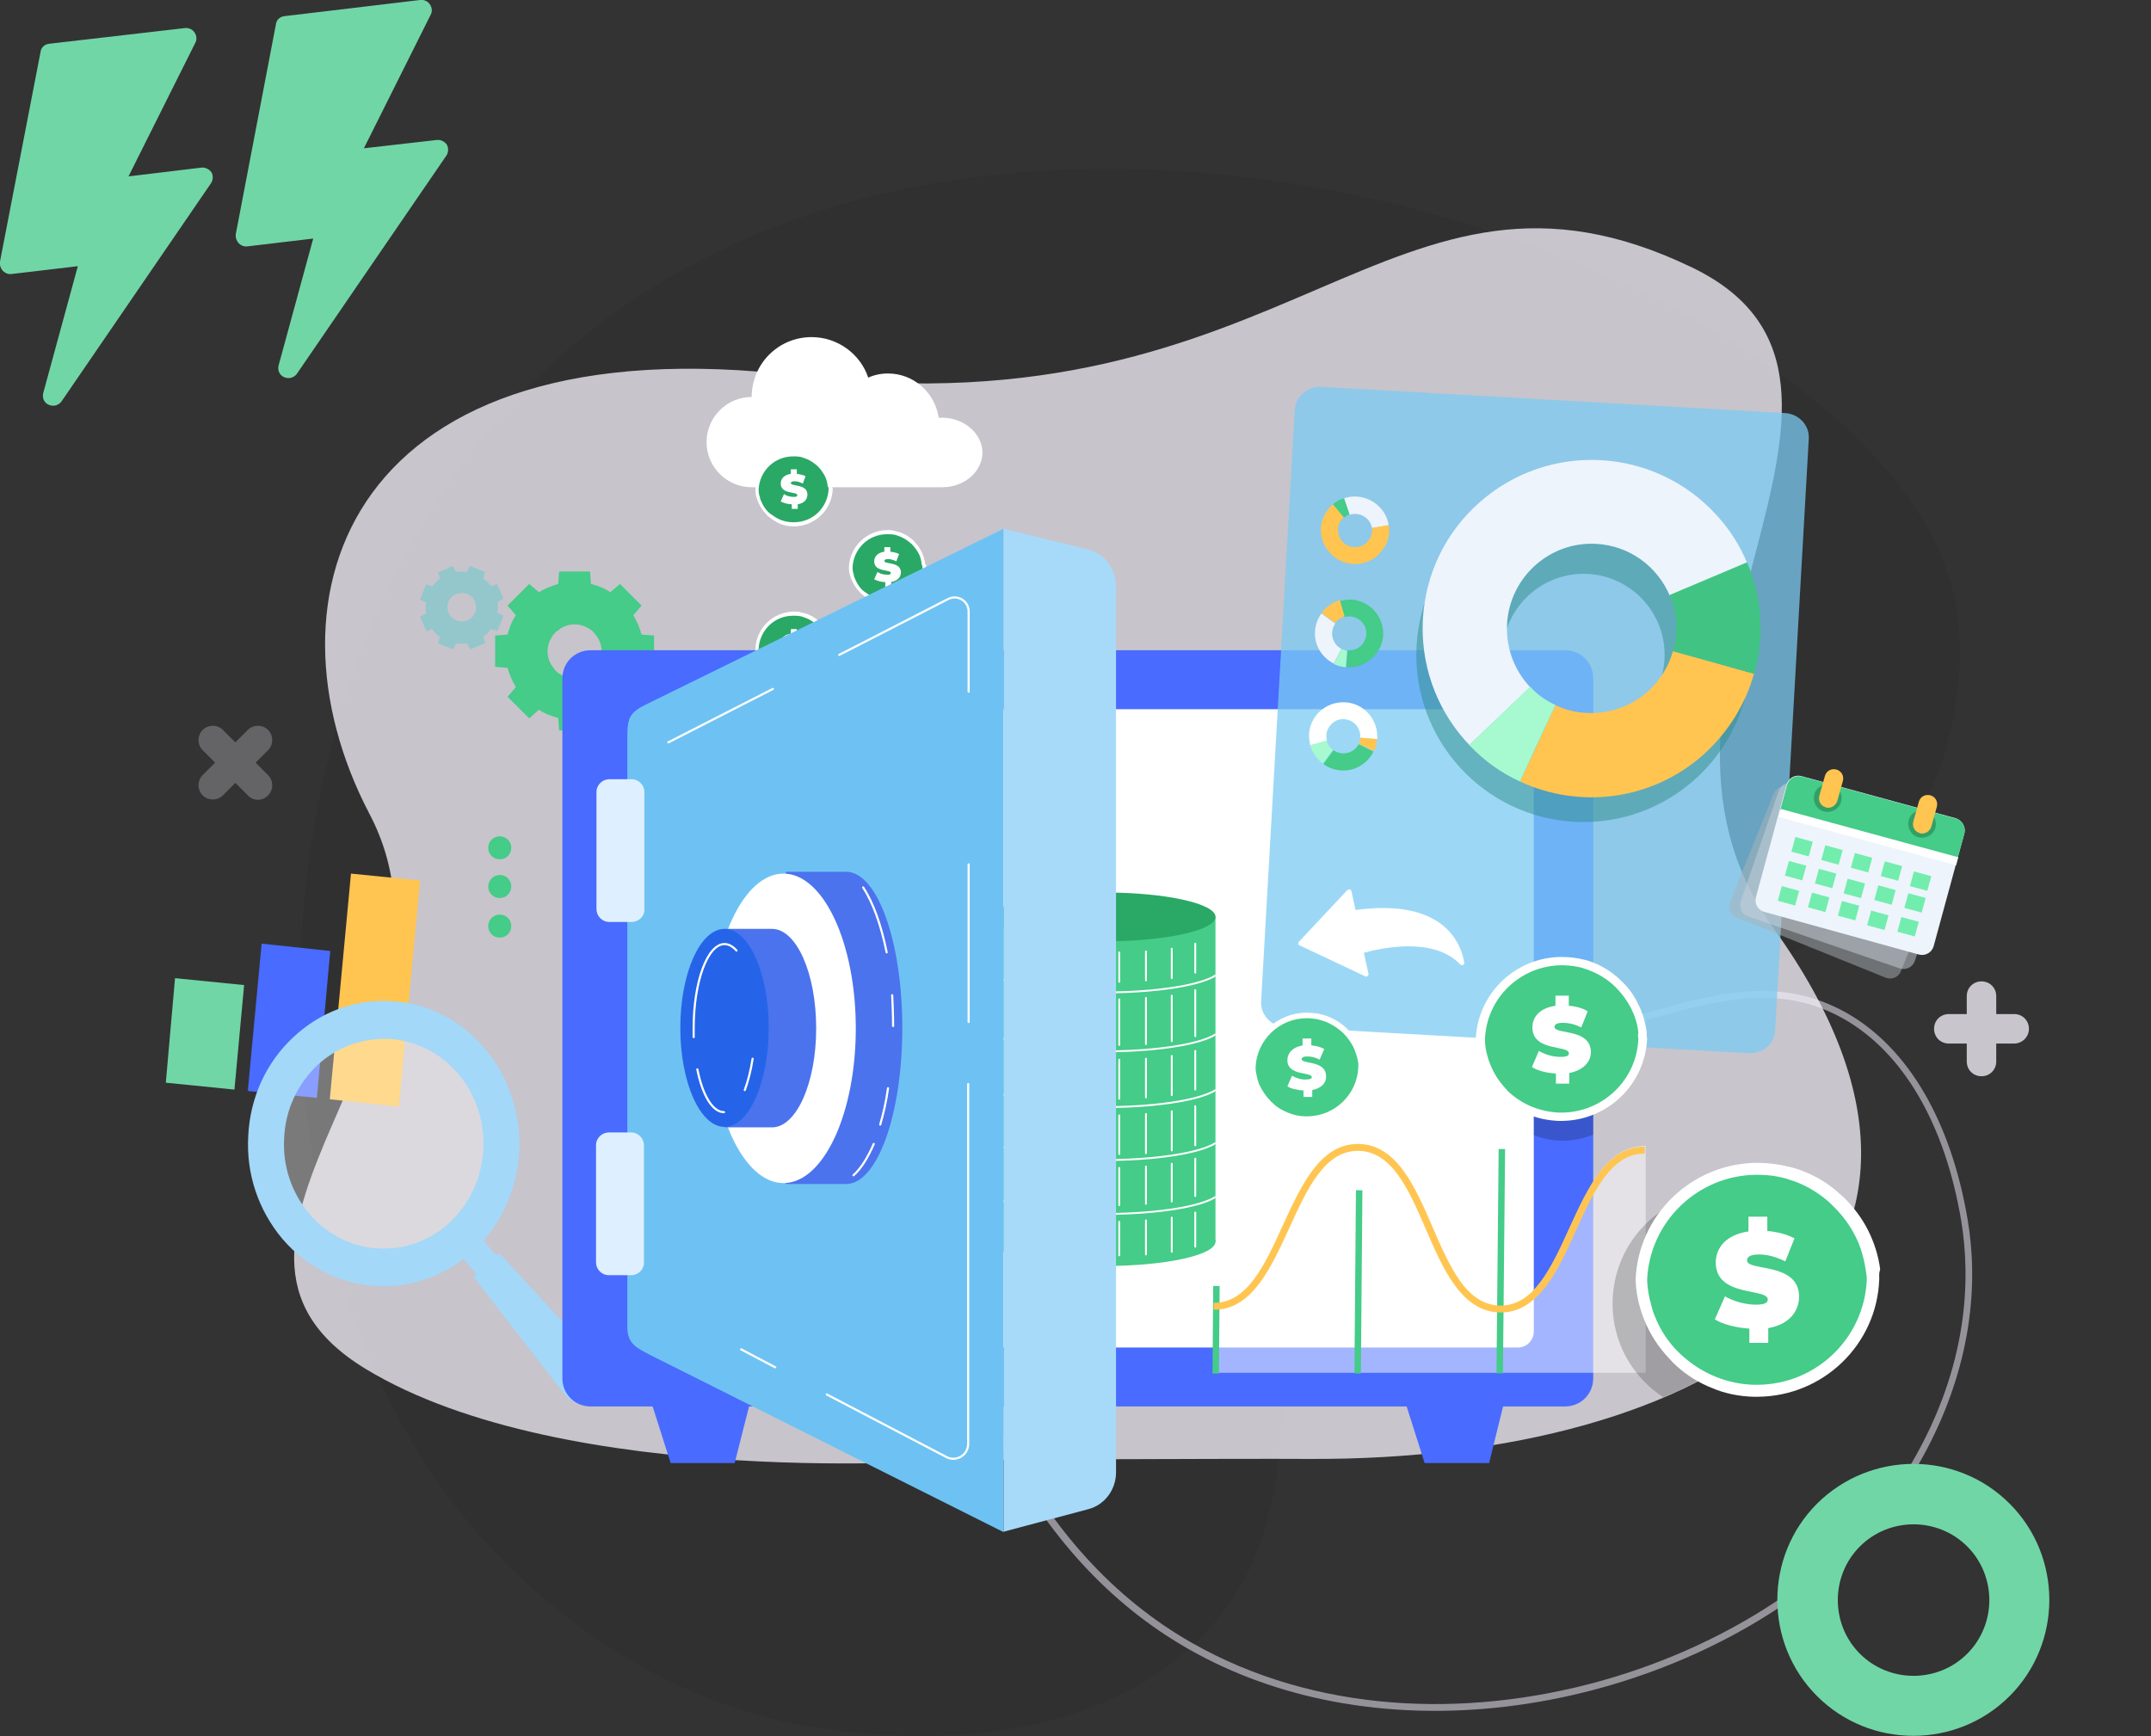 <?xml version="1.0" encoding="utf-8"?>
<!-- Generator: Adobe Illustrator 24.1.2, SVG Export Plug-In . SVG Version: 6.00 Build 0)  -->
<svg version="1.1" id="Layer_1" xmlns="http://www.w3.org/2000/svg" xmlns:xlink="http://www.w3.org/1999/xlink" x="0px" y="0px"
	 width="467px" height="377px" viewBox="0 0 467 377" style="enable-background:new 0 0 467 377;" xml:space="preserve">
<rect x="0" y="0" width="467" height="377" fill="#333333" stroke="none"/>
<style type="text/css">
	.st0{opacity:0;fill:#FFFFFF;}
	.st1{opacity:7.000000e-02;}
	.st2{opacity:0.75;fill:#F9F5FF;}
	.st3{fill:#FFFFFF;}
	.st4{fill:#2AA866;}
	.st5{fill:#71D6A6;}
	.st6{fill:#496BFF;}
	.st7{fill:#FFC550;}
	.st8{opacity:0.25;fill:#F9F5FF;}
	.st9{opacity:0.5;fill:#F9F5FF;}
	.st10{fill:#44CC88;}
	.st11{opacity:0.4;fill:#46CCCC;}
	.st12{fill:#A3D8F9;}
	.st13{opacity:0.35;fill:#FFFFFF;}
	.st14{clip-path:url(#SVGID_2_);fill:none;stroke:#FFFFFF;stroke-width:0.405;stroke-miterlimit:10;}
	.st15{fill:none;stroke:#FFFFFF;stroke-width:0.405;stroke-linecap:round;stroke-miterlimit:10;}
	.st16{opacity:0.75;fill:#7BCAF2;}
	.st17{opacity:0.5;fill:#2E8C8A;}
	.st18{fill:#EDF4FC;}
	.st19{fill:#41C483;}
	.st20{fill:#A7F9D0;}
	.st21{opacity:0.5;fill:#FFFFFF;}
	.st22{fill:#6EC2F3;}
	.st23{fill:#A7DAF9;}
	.st24{fill:#DEF0FF;}
	.st25{fill:#4B73EE;}
	.st26{fill:#2564E8;}
	.st27{fill:none;stroke:#FFFFFF;stroke-width:0.461;stroke-linecap:round;stroke-miterlimit:10;}
	.st28{opacity:0.5;fill:#ABB2B7;}
	.st29{opacity:0.5;fill:#CAD3DB;}
	.st30{fill:#32A066;}
	.st31{fill:#72EDAD;}
	.st32{opacity:0.2;}
</style>
<rect x="0" class="st0" width="467" height="377"/>
<g>
	<path class="st1" d="M105.5,334.9c6.8,7.3,32.9,35.5,75.5,40.8c9.1,1.1,51.7,6.5,78.4-18.8c35.2-33.5,4.8-84.9,34.9-124.8
		c25.9-34.2,75.8-1.4,109.1-35.7c17.4-17.9,26.4-47.7,20.1-69.9C403.7,57.3,213.9-10.4,118,80.7C48.3,147.1,51,276.1,105.5,334.9z"
		/>
	<path class="st2" d="M207.8,317c0,0-84.8,6.8-128.5-19.8c-45.2-27.6,25.7-73.3,0.9-120.5c-24.7-47.2-4.7-107,93.4-95.1
		c107.3,13,127.9-55.3,193.8-23.5c51.7,25-20.4,90.5,17.6,143.4c53.6,74.5-14.1,115.7-100.7,115.3C270.5,316.7,207.8,317,207.8,317z
		"/>
	<g>
		<path id="Cloud" class="st3" d="M204.5,90.7c-0.2,0-0.5,0-0.7,0c-0.8-5.4-5.4-9.6-11-9.6c-1.5,0-3,0.3-4.3,0.9
			c-1.7-5.1-6.6-8.8-12.3-8.8c-7.2,0-13,5.8-13,13c-5.4,0-9.8,4.4-9.8,9.8c0,5.4,4.4,9.8,9.8,9.8l41.4,0c4.8,0,8.7-3.4,8.7-7.6
			C213.2,94.1,209.3,90.7,204.5,90.7z"/>
		<g>
			<path class="st3" d="M180.8,106.2c-0.2,4.5-3.8,8-8.3,8.1c-0.1,0-0.2,0-0.3,0c-1,0-2-0.2-2.9-0.6c-0.9-0.4-1.7-0.9-2.4-1.5
				c-0.2-0.2-0.4-0.3-0.5-0.5c-0.8-0.8-1.4-1.7-1.8-2.7c-0.1-0.2-0.2-0.5-0.3-0.8c-0.2-0.6-0.3-1.2-0.3-1.9c0.2-4.5,3.8-8,8.3-8.1
				c0.6,0,1.1,0,1.7,0.2c0.3,0.1,0.5,0.1,0.8,0.2c1.1,0.3,2.1,0.9,2.9,1.6c0.2,0.2,0.4,0.3,0.5,0.5c0.7,0.7,1.2,1.4,1.6,2.3
				c0.4,0.8,0.7,1.7,0.8,2.7C180.7,105.8,180.8,106,180.8,106.2z"/>
			<path class="st4" d="M179.9,106.2c-0.2,4-3.4,7.2-7.5,7.2c-0.1,0-0.2,0-0.3,0c-0.9,0-1.8-0.2-2.6-0.5c-0.8-0.3-1.5-0.8-2.2-1.3
				c-0.2-0.1-0.3-0.3-0.5-0.4c-0.7-0.7-1.2-1.5-1.6-2.5c-0.1-0.2-0.2-0.4-0.2-0.7c-0.2-0.5-0.3-1.1-0.3-1.7c0.2-4,3.4-7.2,7.5-7.2
				c0.5,0,1,0,1.5,0.1c0.2,0,0.5,0.1,0.7,0.2c1,0.3,1.9,0.8,2.6,1.4c0.2,0.1,0.3,0.3,0.5,0.4c0.6,0.6,1.1,1.3,1.5,2
				c0.4,0.7,0.6,1.5,0.7,2.4C179.9,105.8,179.9,106,179.9,106.2z"/>
			<g>
				<path class="st3" d="M173.2,109.5l0,1l-1.3,0l0-1c-0.9,0-1.8-0.3-2.4-0.6l0.7-1.6c0.6,0.4,1.4,0.6,2.1,0.6
					c0.6,0,0.8-0.1,0.8-0.4c0-0.8-3.6-0.1-3.6-2.5c0-1,0.7-1.9,2.2-2.1l0-1l1.3,0l0,1c0.7,0.1,1.3,0.2,1.9,0.5l-0.6,1.6
					c-0.6-0.3-1.2-0.5-1.8-0.5c-0.6,0-0.8,0.2-0.8,0.4c0,0.8,3.6,0.1,3.6,2.5C175.3,108.4,174.6,109.3,173.2,109.5z"/>
			</g>
		</g>
		<g>
			<path class="st3" d="M180.8,140.8c-0.2,4.5-3.8,8-8.3,8.1c-0.1,0-0.2,0-0.3,0c-1,0-2-0.2-2.9-0.6c-0.9-0.4-1.7-0.9-2.4-1.5
				c-0.2-0.2-0.4-0.3-0.5-0.5c-0.8-0.8-1.4-1.7-1.8-2.7c-0.1-0.2-0.2-0.5-0.3-0.8c-0.2-0.6-0.3-1.2-0.3-1.9c0.2-4.5,3.8-8,8.3-8.1
				c0.6,0,1.1,0,1.7,0.2c0.3,0.1,0.5,0.1,0.8,0.2c1.1,0.3,2.1,0.9,2.9,1.6c0.2,0.2,0.4,0.3,0.5,0.5c0.7,0.7,1.2,1.4,1.6,2.3
				c0.4,0.8,0.7,1.7,0.8,2.7C180.7,140.4,180.8,140.6,180.8,140.8z"/>
			<path class="st4" d="M179.9,140.8c-0.2,4-3.4,7.2-7.5,7.2c-0.1,0-0.2,0-0.3,0c-0.9,0-1.8-0.2-2.6-0.5c-0.8-0.3-1.5-0.8-2.2-1.3
				c-0.2-0.1-0.3-0.3-0.5-0.4c-0.7-0.7-1.2-1.5-1.6-2.5c-0.1-0.2-0.2-0.4-0.2-0.7c-0.2-0.5-0.3-1.1-0.3-1.7c0.2-4,3.4-7.2,7.5-7.2
				c0.5,0,1,0,1.5,0.1c0.2,0,0.5,0.1,0.7,0.2c1,0.3,1.9,0.8,2.6,1.4c0.2,0.1,0.3,0.3,0.5,0.4c0.6,0.6,1.1,1.3,1.5,2
				c0.4,0.7,0.6,1.5,0.7,2.4C179.9,140.4,179.9,140.6,179.9,140.8z"/>
			<g>
				<path class="st3" d="M173.2,144.2l0,1l-1.3,0l0-1c-0.9,0-1.8-0.3-2.4-0.6l0.7-1.6c0.6,0.4,1.4,0.6,2.1,0.6
					c0.6,0,0.8-0.1,0.8-0.4c0-0.8-3.6-0.1-3.6-2.5c0-1,0.7-1.9,2.2-2.1l0-1l1.3,0l0,1c0.7,0.1,1.3,0.2,1.9,0.5l-0.6,1.6
					c-0.6-0.3-1.2-0.5-1.8-0.5c-0.6,0-0.8,0.2-0.8,0.4c0,0.8,3.6,0.1,3.6,2.5C175.3,143,174.6,143.9,173.2,144.2z"/>
			</g>
		</g>
		<g>
			<path class="st3" d="M201.1,123.1c-0.2,4.5-3.8,8-8.3,8.1c-0.1,0-0.2,0-0.3,0c-1,0-2-0.2-2.9-0.6c-0.9-0.4-1.7-0.9-2.4-1.5
				c-0.2-0.2-0.4-0.3-0.5-0.5c-0.8-0.8-1.4-1.7-1.8-2.7c-0.1-0.2-0.2-0.5-0.3-0.8c-0.2-0.6-0.3-1.2-0.3-1.9c0.2-4.5,3.8-8,8.3-8.1
				c0.6,0,1.1,0,1.7,0.2c0.3,0.1,0.5,0.1,0.8,0.2c1.1,0.3,2.1,0.9,2.9,1.6c0.2,0.2,0.4,0.3,0.5,0.5c0.7,0.7,1.2,1.4,1.6,2.3
				c0.4,0.8,0.7,1.7,0.8,2.7C201.1,122.6,201.1,122.8,201.1,123.1z"/>
			<path class="st4" d="M200.3,123.1c-0.2,4-3.4,7.2-7.5,7.2c-0.1,0-0.2,0-0.3,0c-0.9,0-1.8-0.2-2.6-0.5c-0.8-0.3-1.5-0.8-2.2-1.3
				c-0.2-0.1-0.3-0.3-0.5-0.4c-0.7-0.7-1.2-1.5-1.6-2.5c-0.1-0.2-0.2-0.4-0.2-0.7c-0.2-0.5-0.3-1.1-0.3-1.7c0.2-4,3.4-7.2,7.5-7.2
				c0.5,0,1,0,1.5,0.1c0.2,0,0.5,0.1,0.7,0.2c1,0.3,1.9,0.8,2.6,1.4c0.2,0.1,0.3,0.3,0.5,0.4c0.6,0.6,1.1,1.3,1.5,2
				c0.4,0.7,0.6,1.5,0.7,2.4C200.2,122.7,200.2,122.9,200.3,123.1z"/>
			<g>
				<path class="st3" d="M193.5,126.4l0,1l-1.3,0l0-1c-0.9,0-1.8-0.3-2.4-0.6l0.7-1.6c0.6,0.4,1.4,0.6,2.1,0.6
					c0.6,0,0.8-0.1,0.8-0.4c0-0.8-3.6-0.1-3.6-2.5c0-1,0.7-1.9,2.2-2.1l0-1l1.3,0l0,1c0.7,0.1,1.3,0.2,1.9,0.5l-0.6,1.6
					c-0.6-0.3-1.2-0.5-1.8-0.5c-0.6,0-0.8,0.2-0.8,0.4c0,0.8,3.6,0.1,3.6,2.5C195.6,125.3,194.9,126.1,193.5,126.4z"/>
			</g>
		</g>
	</g>
	<g>
		<polygon class="st5" points="50.9,236.6 36,235.1 38,212.4 53,213.9 		"/>
		<polygon class="st6" points="68.8,238.4 53.8,236.9 56.8,204.9 71.7,206.5 		"/>
		<polygon class="st7" points="86.6,240.3 71.6,238.7 76.2,189.7 91.2,191.2 		"/>
	</g>
	<path class="st8" d="M53.8,172.7l-2.7-2.7l-2.7,2.7c-1.2,1.2-3.2,1.2-4.4,0c-1.2-1.2-1.2-3.2,0-4.4l2.7-2.7l-2.7-2.7
		c-1.2-1.2-1.2-3.2,0-4.4c1.2-1.2,3.2-1.2,4.4,0l2.7,2.7l2.7-2.7c1.2-1.2,3.2-1.2,4.4,0c1.2,1.2,1.2,3.2,0,4.4l-2.7,2.7l2.7,2.7
		c1.2,1.2,1.2,3.2,0,4.4C57,174,55,174,53.8,172.7z"/>
	<path class="st9" d="M289.1,369.4c-10.9-2.1-21.4-5.8-31.2-11.4c-34.2-19.5-55.3-61.2-56.6-111.6c-1-38.8,10.5-72.6,28.6-84.2
		c12.3-7.9,32.5-8.1,47-0.6c13.8,7.1,17.8,19.8,21.7,32.1c3.8,11.9,7.4,23.2,19.9,27.8c14,5.2,27.3,1.6,40.1-1.9
		c14.5-4,28.1-7.7,42.4,0.4c13.3,7.6,22.6,23.5,26.2,44.9c2.1,12.4,1.8,31.9-11.2,54l0,0C395.1,354.6,338.8,379,289.1,369.4z
		 M263.6,158.6c-11.6-2.2-24.2-0.6-32.8,4.9c-17.6,11.3-28.9,44.6-27.9,82.9c1.3,49.8,22.1,91.1,55.8,110.3
		c53.8,30.7,130.8,4.4,156.1-38.6c12.8-21.7,13-40.8,11-53c-3.5-20.9-12.5-36.4-25.4-43.8c-13.7-7.8-27.1-4.2-41.2-0.3
		c-13.1,3.6-26.6,7.3-41.1,1.9c-13.2-4.9-16.9-16.5-20.8-28.8c-3.8-12-7.8-24.3-21-31.2C272.4,160.9,268,159.5,263.6,158.6z"/>
	<g>
		<path class="st10" d="M114.9,156l-4.7-4.7l1.8-2.1c-0.8-1.3-1.4-2.8-1.8-4.2l-2.7-0.2V138l2.7-0.2c0.4-1.5,0.9-2.9,1.8-4.2
			l-1.8-2.1l4.7-4.7l2.1,1.8c1.3-0.8,2.8-1.4,4.2-1.8l0.2-2.7h6.7l0.2,2.7c1.5,0.4,2.9,0.9,4.2,1.8l2.1-1.8l4.7,4.7l-1.8,2.1
			c0.8,1.3,1.4,2.8,1.8,4.2l2.7,0.2v6.7l-2.7,0.2c-0.4,1.5-0.9,2.9-1.8,4.2l1.8,2.1l-4.7,4.7l-2.1-1.8c-1.3,0.8-2.8,1.4-4.2,1.8
			l-0.2,2.7h-6.7l-0.2-2.7c-1.5-0.4-2.9-0.9-4.2-1.8L114.9,156z M127.7,146.5c0.4-0.3,0.8-0.6,1.2-0.9c0.4-0.4,0.7-0.8,0.9-1.2
			c1.1-1.8,1.1-4.1,0-5.9c-0.3-0.4-0.6-0.8-0.9-1.2c-0.4-0.4-0.8-0.7-1.2-0.9c-1.8-1.1-4.1-1.1-5.9,0c-0.4,0.3-0.8,0.6-1.2,0.9
			c-0.4,0.4-0.7,0.8-0.9,1.2c-1.1,1.8-1.1,4.1,0,5.9c0.3,0.4,0.6,0.8,0.9,1.2c0.4,0.4,0.8,0.7,1.2,0.9
			C123.6,147.5,125.9,147.5,127.7,146.5z"/>
		<path class="st11" d="M92.6,137.1l-1.4-3.2l1.3-0.7c-0.1-0.8-0.1-1.6,0-2.4l-1.3-0.6l1.3-3.3l1.4,0.4c0.5-0.7,1-1.2,1.7-1.7
			l-0.5-1.3l3.2-1.4l0.7,1.3c0.8-0.1,1.6-0.1,2.4,0l0.6-1.3l3.3,1.3l-0.4,1.4c0.7,0.5,1.2,1,1.7,1.7l1.3-0.5l1.4,3.2l-1.3,0.7
			c0.1,0.8,0.1,1.6,0,2.4l1.3,0.6l-1.3,3.3l-1.4-0.4c-0.5,0.7-1,1.2-1.7,1.7l0.5,1.3l-3.3,1.4l-0.7-1.3c-0.8,0.1-1.6,0.1-2.4,0
			l-0.6,1.3l-3.3-1.3l0.4-1.4c-0.7-0.5-1.2-1-1.7-1.7L92.6,137.1z M100.7,134.9c0.3,0,0.5-0.1,0.8-0.2c0.3-0.1,0.5-0.3,0.7-0.4
			c0.9-0.7,1.3-1.8,1.1-2.9c0-0.3-0.1-0.5-0.2-0.8c-0.1-0.3-0.3-0.5-0.4-0.7c-0.7-0.9-1.8-1.3-2.9-1.1c-0.3,0-0.5,0.1-0.8,0.2
			c-0.3,0.1-0.5,0.3-0.7,0.4c-0.9,0.7-1.3,1.8-1.1,2.9c0,0.3,0.1,0.5,0.2,0.8c0.1,0.3,0.3,0.5,0.4,0.7
			C98.5,134.6,99.6,135.1,100.7,134.9z"/>
	</g>
	<g>
		<polygon class="st12" points="109.4,274.6 105.1,278.7 98.2,270.4 102.5,266.4 		"/>
		<path class="st12" d="M130,303.5L130,303.5c-2.2,2-5.5,1.7-7.3-0.6l-19.9-25.6l5.6-5.2l21.9,23.8C132.3,298,132.2,301.5,130,303.5
			z"/>
		<path class="st13" d="M108.9,249.9c-0.8,14.8-12.9,26.1-27,25.3c-6.1-0.4-11.5-2.9-15.7-6.9c-1.5-1.4-2.8-3-3.9-4.7
			c-0.7-1-1.3-2.2-1.9-3.3c-1.6-3.4-2.5-7.3-2.6-11.3c0-0.7,0-1.4,0-2.1c0.8-14.8,12.9-26.2,27.1-25.3c0.7,0,1.4,0.1,2,0.2
			c3.8,0.5,7.3,2,10.4,4c1,0.7,2,1.5,2.9,2.3c1.5,1.4,2.9,2.9,4,4.6C107.4,237.5,109.2,243.5,108.9,249.9z"/>
		<path class="st12" d="M83.3,279.3c7,0,14-2.6,19.6-7.8c12.2-11.4,13.2-31,2.4-43.8c-5.2-6.2-12.5-9.9-20.3-10.3
			c-7.9-0.5-15.4,2.3-21.3,7.8c-5.9,5.5-9.4,13.1-9.8,21.4c-0.5,8.3,2.2,16.2,7.4,22.4C67.1,275.8,75.2,279.3,83.3,279.3z
			 M83.3,225.6c0.4,0,0.9,0,1.3,0c5.8,0.4,11.1,3.1,14.9,7.6c3.8,4.5,5.8,10.4,5.4,16.5c-0.3,6.1-2.9,11.6-7.2,15.7
			c-8.9,8.3-22.7,7.5-30.6-1.9c-3.8-4.5-5.8-10.4-5.4-16.5c0.3-6.1,2.9-11.6,7.2-15.7C72.9,227.6,78,225.6,83.3,225.6z"/>
	</g>
	<g>
		<path class="st10" d="M108.5,198.6c1.4,0,2.5,1.1,2.5,2.5c0,1.4-1.1,2.5-2.5,2.5c-1.4,0-2.5-1.1-2.5-2.5
			C106,199.7,107.1,198.6,108.5,198.6z"/>
		<path class="st10" d="M108.5,190c1.4,0,2.5,1.1,2.5,2.5c0,1.4-1.1,2.5-2.5,2.5c-1.4,0-2.5-1.1-2.5-2.5
			C106,191.2,107.1,190,108.5,190z"/>
		<path class="st10" d="M108.5,181.6c1.4,0,2.5,1.1,2.5,2.5c0,1.4-1.1,2.5-2.5,2.5c-1.4,0-2.5-1.1-2.5-2.5
			C106,182.7,107.1,181.6,108.5,181.6z"/>
	</g>
	<path class="st6" d="M339.8,305.4H128.2c-3.4,0-6.1-2.7-6.1-6.1v-152c0-3.4,2.7-6.1,6.1-6.1h211.6c3.4,0,6.1,2.7,6.1,6.1v152
		C345.9,302.7,343.2,305.4,339.8,305.4z"/>
	<path class="st3" d="M329.6,292.6H139.9c-1.9,0-3.4-1.5-3.4-3.4V157.4c0-1.9,1.5-3.4,3.4-3.4h189.7c1.9,0,3.4,1.5,3.4,3.4v131.9
		C332.9,291.1,331.4,292.6,329.6,292.6z"/>
	<g>
		<polygon class="st6" points="159.5,317.7 145.6,317.7 141.6,305.1 162.7,305.1 		"/>
		<polygon class="st6" points="323.3,317.7 309.3,317.7 305.3,305.1 326.4,305.1 		"/>
	</g>
	<g>
		<ellipse class="st10" cx="239.8" cy="269.6" rx="24.1" ry="5.3"/>
		
			<rect x="215.7" y="199.1" transform="matrix(-1 -1.224647e-16 1.224647e-16 -1 479.588 468.768)" class="st10" width="48.2" height="70.6"/>
		<path class="st4" d="M215.7,199.1c0,2.9,10.8,5.3,24.1,5.3c13.3,0,24.1-2.4,24.1-5.3c0-2.9-10.8-5.3-24.1-5.3
			C226.5,193.8,215.7,196.2,215.7,199.1z"/>
		<g>
			<defs>
				
					<rect id="SVGID_1_" x="215.7" y="200.3" transform="matrix(-1 -1.224647e-16 1.224647e-16 -1 479.588 470.011)" width="48.2" height="69.3"/>
			</defs>
			<clipPath id="SVGID_2_">
				<use xlink:href="#SVGID_1_"  style="overflow:visible;"/>
			</clipPath>
			<path class="st14" d="M214.7,210.2c0,2.9,11.3,5.3,25.2,5.3c13.9,0,25.2-2.4,25.2-5.3"/>
			<path class="st14" d="M214.7,223c0,2.9,11.3,5.3,25.2,5.3c13.9,0,25.2-2.4,25.2-5.3"/>
			<path class="st14" d="M214.7,235.1c0,2.9,11.3,5.3,25.2,5.3c13.9,0,25.2-2.4,25.2-5.3"/>
			<path class="st14" d="M214.7,246.6c0,2.9,11.3,5.3,25.2,5.3c13.9,0,25.2-2.4,25.2-5.3"/>
			<path class="st14" d="M214.7,258.3c0,2.9,11.3,5.3,25.2,5.3c13.9,0,25.2-2.4,25.2-5.3"/>
		</g>
		<line class="st15" x1="220.6" y1="263.2" x2="220.6" y2="270.6"/>
		<line class="st15" x1="220.6" y1="251.5" x2="220.6" y2="259.7"/>
		<line class="st15" x1="220.6" y1="240.1" x2="220.6" y2="248.6"/>
		<line class="st15" x1="220.6" y1="228.1" x2="220.6" y2="236.6"/>
		<line class="st15" x1="220.6" y1="215" x2="220.6" y2="224.9"/>
		<line class="st15" x1="220.6" y1="204.8" x2="220.6" y2="211.2"/>
		<line class="st15" x1="225.2" y1="264.5" x2="225.2" y2="271.9"/>
		<line class="st15" x1="225.2" y1="252.8" x2="225.2" y2="261"/>
		<line class="st15" x1="225.2" y1="241.4" x2="225.2" y2="249.9"/>
		<line class="st15" x1="225.2" y1="229.4" x2="225.2" y2="237.8"/>
		<line class="st15" x1="225.2" y1="216.2" x2="225.2" y2="226.2"/>
		<line class="st15" x1="225.2" y1="206.1" x2="225.2" y2="212.5"/>
		<line class="st15" x1="230.3" y1="265.3" x2="230.3" y2="272.6"/>
		<line class="st15" x1="230.3" y1="253.6" x2="230.3" y2="261.7"/>
		<line class="st15" x1="230.3" y1="242.2" x2="230.3" y2="250.6"/>
		<line class="st15" x1="230.3" y1="230.1" x2="230.3" y2="238.6"/>
		<line class="st15" x1="230.3" y1="217" x2="230.3" y2="226.9"/>
		<line class="st15" x1="230.3" y1="206.8" x2="230.3" y2="213.2"/>
		<line class="st15" x1="259.5" y1="263.3" x2="259.5" y2="270.7"/>
		<line class="st15" x1="259.5" y1="251.6" x2="259.5" y2="259.7"/>
		<line class="st15" x1="259.5" y1="240.2" x2="259.5" y2="248.7"/>
		<line class="st15" x1="259.5" y1="228.2" x2="259.5" y2="236.6"/>
		<line class="st15" x1="259.5" y1="215" x2="259.5" y2="225"/>
		<line class="st15" x1="259.5" y1="204.9" x2="259.5" y2="211.2"/>
		<line class="st15" x1="254.4" y1="264.4" x2="254.4" y2="271.8"/>
		<line class="st15" x1="254.4" y1="252.7" x2="254.4" y2="260.9"/>
		<line class="st15" x1="254.4" y1="241.3" x2="254.4" y2="249.8"/>
		<line class="st15" x1="254.4" y1="229.3" x2="254.4" y2="237.8"/>
		<line class="st15" x1="254.4" y1="216.2" x2="254.4" y2="226.1"/>
		<line class="st15" x1="254.4" y1="206" x2="254.4" y2="212.4"/>
		<line class="st15" x1="248.8" y1="265" x2="248.8" y2="272.4"/>
		<line class="st15" x1="248.8" y1="253.3" x2="248.8" y2="261.4"/>
		<line class="st15" x1="248.8" y1="241.9" x2="248.8" y2="250.4"/>
		<line class="st15" x1="248.8" y1="229.9" x2="248.8" y2="238.3"/>
		<line class="st15" x1="248.8" y1="216.7" x2="248.8" y2="226.7"/>
		<line class="st15" x1="248.8" y1="206.6" x2="248.8" y2="212.9"/>
		<line class="st15" x1="243" y1="265.3" x2="243" y2="272.6"/>
		<line class="st15" x1="243" y1="253.6" x2="243" y2="261.7"/>
		<line class="st15" x1="243" y1="242.2" x2="243" y2="250.6"/>
		<line class="st15" x1="243" y1="230.1" x2="243" y2="238.6"/>
		<line class="st15" x1="243" y1="217" x2="243" y2="226.9"/>
		<line class="st15" x1="243" y1="206.8" x2="243" y2="213.2"/>
		<line class="st15" x1="236.8" y1="265.1" x2="236.8" y2="272.5"/>
		<line class="st15" x1="236.8" y1="253.4" x2="236.8" y2="261.6"/>
		<line class="st15" x1="236.8" y1="242" x2="236.8" y2="250.5"/>
		<line class="st15" x1="236.8" y1="230" x2="236.8" y2="238.5"/>
		<line class="st15" x1="236.8" y1="216.9" x2="236.8" y2="226.8"/>
		<line class="st15" x1="236.8" y1="206.7" x2="236.8" y2="213.1"/>
	</g>
	<g>
		<path class="st16" d="M379.7,228.7l-100.8-5.7c-3-0.2-5.3-2.7-5.1-5.6L281.1,89c0.2-2.9,2.7-5.1,5.7-5l100.8,5.7
			c3,0.2,5.3,2.7,5.1,5.6l-7.3,128.4C385.3,226.6,382.8,228.8,379.7,228.7z"/>
		<path class="st17" d="M343.8,105.9c-20.1,0-36.3,16.3-36.3,36.3c0,20.1,16.3,36.3,36.3,36.3s36.3-16.3,36.3-36.3
			C380.1,122.2,363.9,105.9,343.8,105.9z M343.8,159.8c-9.7,0-17.6-7.9-17.6-17.6s7.9-17.6,17.6-17.6c9.7,0,17.6,7.9,17.6,17.6
			S353.5,159.8,343.8,159.8z"/>
		<g>
			<g>
				<path class="st7" d="M330,169.7c12.9,6,28.6,4.2,39.9-5.9c5.4-4.9,9.1-11,10.9-17.5l-17.6-4.9c-2.3,8.2-10,13.9-18.8,13.4
					c-2.4-0.1-4.7-0.7-6.7-1.7L330,169.7z"/>
				<path class="st18" d="M318.2,160.9c0.3,0.3,0.6,0.6,0.8,0.9l13.2-12.6c-3.4-3.6-5.3-8.5-5-13.8c0.6-10.1,9.3-17.9,19.4-17.3
					c7.2,0.4,13.2,4.9,15.9,11.2l16.8-7.1c-1.5-3.6-3.6-7-6.4-10.1c-13.5-15.1-36.7-16.4-51.8-2.9
					C306,122.6,304.7,145.8,318.2,160.9z"/>
				<path class="st19" d="M363.9,137.5c-0.1,1.4-0.3,2.7-0.6,3.9l17.6,4.9c2.2-7.9,1.7-16.5-1.6-24.2l-16.8,7.1
					C363.6,131.8,364.1,134.6,363.9,137.5z"/>
				<path class="st20" d="M319,161.8c3.2,3.4,7,6.1,11,7.9l7.7-16.6c-2.1-1-4-2.3-5.5-4L319,161.8z"/>
			</g>
			<g>
				<path class="st18" d="M291.8,108.2c2.7-0.9,5.8-0.2,7.9,2.1c1,1.1,1.6,2.4,1.8,3.8l-3.6,0.6c-0.3-1.7-1.7-3-3.5-3.1
					c-0.5,0-1,0-1.4,0.2L291.8,108.2z"/>
				<path class="st7" d="M289.2,109.7c0.1-0.1,0.1-0.1,0.2-0.2l2.4,2.8c-0.8,0.6-1.3,1.6-1.3,2.6c-0.1,2,1.4,3.8,3.5,3.9
					c1.5,0.1,2.8-0.7,3.4-1.9l3.2,1.8c-0.4,0.7-0.9,1.3-1.5,1.9c-3,2.7-7.7,2.5-10.4-0.6C285.9,117,286.2,112.4,289.2,109.7z"/>
				<path class="st7" d="M297.9,115.4c0-0.3,0-0.5,0-0.8l3.6-0.6c0.3,1.6,0,3.3-0.9,4.8l-3.2-1.8C297.7,116.5,297.8,116,297.9,115.4
					z"/>
				<path class="st10" d="M289.4,109.5c0.7-0.6,1.5-1.1,2.4-1.3l1.2,3.5c-0.4,0.1-0.8,0.4-1.2,0.7L289.4,109.5z"/>
			</g>
			<g>
				<path class="st10" d="M298.2,163.2c-1.3,2.6-4,4.3-7,4.1c-1.5-0.1-2.8-0.6-3.9-1.4l2.2-3c1.4,1,3.3,0.9,4.6-0.2
					c0.4-0.3,0.6-0.7,0.9-1.1L298.2,163.2z"/>
				<path class="st3" d="M299,160.3c0,0.1,0,0.2,0,0.2l-3.7-0.3c0.1-1-0.2-2-0.9-2.8c-1.4-1.5-3.7-1.7-5.2-0.3
					c-1.1,1-1.5,2.4-1.1,3.8l-3.6,1c-0.2-0.8-0.3-1.6-0.3-2.4c0.2-4.1,3.7-7.2,7.8-7C296.1,152.7,299.2,156.2,299,160.3z"/>
				<path class="st20" d="M288.8,162.3c0.2,0.2,0.4,0.4,0.6,0.5l-2.2,3c-1.3-1-2.3-2.4-2.8-4l3.6-1
					C288.2,161.4,288.4,161.9,288.8,162.3z"/>
				<path class="st7" d="M299,160.5c-0.1,0.9-0.3,1.8-0.7,2.6l-3.3-1.6c0.2-0.4,0.3-0.9,0.4-1.3L299,160.5z"/>
			</g>
			<g>
				<path class="st18" d="M289.6,144.1c-2.6-1.3-4.3-4-4.1-7c0.1-1.5,0.6-2.8,1.4-3.9l3,2.2c-1,1.4-0.9,3.3,0.2,4.6
					c0.3,0.4,0.7,0.6,1.1,0.9L289.6,144.1z"/>
				<path class="st10" d="M292.5,144.9c-0.1,0-0.2,0-0.2,0l0.3-3.7c1,0.1,2-0.2,2.8-0.9c1.5-1.4,1.7-3.7,0.3-5.2
					c-1-1.1-2.4-1.5-3.8-1.1l-1-3.5c0.8-0.2,1.6-0.3,2.4-0.3c4.1,0.2,7.2,3.7,7,7.8C300,142,296.5,145.1,292.5,144.9z"/>
				<path class="st7" d="M290.4,134.7c-0.2,0.2-0.4,0.4-0.5,0.6l-3-2.2c1-1.3,2.4-2.3,4-2.8l1,3.5
					C291.4,134.1,290.8,134.4,290.4,134.7z"/>
				<path class="st20" d="M292.2,144.9c-0.9-0.1-1.8-0.3-2.6-0.7l1.6-3.3c0.4,0.2,0.9,0.3,1.3,0.4L292.2,144.9z"/>
			</g>
		</g>
	</g>
	<g>
		<path class="st21" d="M340.8,266.6c-4,8.7-7.7,16.8-14.9,16.8c0,0-0.1,0-0.1,0c-7.3-0.1-10.9-8.3-14.7-17.1
			c-3.9-8.8-7.8-17.9-16.1-18c0,0-0.1,0-0.1,0c-8.2,0-12.3,9-16.3,17.7c-4,8.7-7.7,16.8-14.9,16.8c0,0-0.1,0-0.1,0l0,1.5
			c0,0,0,3.4,0,13.8h93.7c0-7.2,0-8.6,0-8.6l0-40.7c0,0-0.1,0-0.1,0C348.9,248.9,344.7,257.9,340.8,266.6z"/>
		
			<rect x="301.5" y="273.2" transform="matrix(9.663483e-03 -1 1 9.663483e-03 48.786 597.065)" class="st10" width="48.7" height="1.4"/>
		
			<rect x="254.5" y="288" transform="matrix(8.325648e-03 -1 1 8.325648e-03 -26.88 550.346)" class="st10" width="19" height="1.4"/>
		
			<rect x="275" y="277.6" transform="matrix(8.353682e-03 -1 1 8.353682e-03 14.159 570.925)" class="st10" width="39.8" height="1.4"/>
		<path class="st7" d="M325.8,285C325.8,285,325.7,285,325.8,285c-8.4-0.1-12.4-9.2-16.2-18c-3.8-8.8-7.4-17-14.7-17.1
			c0,0-0.1,0-0.1,0c-7.2,0-11,8.2-14.9,16.8c-4,8.7-8.1,17.7-16.3,17.7c0,0-0.1,0-0.1,0l0-1.5c0,0,0.1,0,0.1,0
			c7.2,0,11-8.2,14.9-16.8c4-8.7,8.1-17.7,16.3-17.7c0,0,0.1,0,0.1,0c8.3,0.1,12.3,9.2,16.1,18c3.8,8.8,7.4,17,14.7,17.1
			c0,0,0.1,0,0.1,0c7.2,0,11-8.2,14.9-16.8c4-8.7,8.1-17.7,16.3-17.7c0,0,0.1,0,0.1,0l0,1.5c0,0-0.1,0-0.1,0
			c-7.2,0-11,8.2-14.9,16.8C338.2,276,334,285,325.8,285z"/>
	</g>
	<g>
		<path class="st22" d="M136.2,159.7l0,128.3c0,3.9,1.9,4.6,5.3,6.4l76.4,38.3V114.8L140.2,153C136.9,154.6,136.2,155.9,136.2,159.7
			z"/>
		<path class="st23" d="M217.9,114.8l18.3,4.5c3.6,0.9,6.1,4.2,6.1,8.1v192.3c0,3.8-2.5,7.1-6,8l-18.4,4.9V114.8z"/>
		<path class="st24" d="M137.1,200.2h-4.8c-1.6,0-2.8-1.3-2.8-2.8v-25.4c0-1.6,1.3-2.8,2.8-2.8h4.8c1.6,0,2.8,1.3,2.8,2.8v25.4
			C140,198.9,138.7,200.2,137.1,200.2z"/>
		<path class="st24" d="M137,276.9h-4.8c-1.6,0-2.8-1.3-2.8-2.8v-25.4c0-1.6,1.3-2.8,2.8-2.8h4.8c1.6,0,2.8,1.3,2.8,2.8V274
			C139.9,275.6,138.6,276.9,137,276.9z"/>
		<path class="st25" d="M183.7,189.3h-13.1v67.8h13.1c6.8,0,12.2-15.2,12.2-33.9S190.5,189.3,183.7,189.3z"/>
		<ellipse class="st3" cx="170.1" cy="223.3" rx="15.7" ry="33.6"/>
		<path class="st25" d="M167.6,201.7h-10.3v43.1h10.3c5.3,0,9.6-9.6,9.6-21.5C177.2,211.3,172.9,201.7,167.6,201.7z"/>
		<ellipse class="st26" cx="157.3" cy="223.2" rx="9.6" ry="21.5"/>
		<line class="st27" x1="167.8" y1="149.6" x2="145.1" y2="161.2"/>
		<path class="st27" d="M210.3,150.2v-9.4v-8c0-2.3-2.4-3.8-4.5-2.7l-18.7,9.6l-4.9,2.5"/>
		<line class="st27" x1="210.3" y1="221.9" x2="210.3" y2="187.7"/>
		<path class="st27" d="M179.5,302.8l13,6.8l13,6.8c2.1,1.1,4.7-0.4,4.7-2.9v-44.3v-33.8"/>
		<line class="st27" x1="160.9" y1="293" x2="168.3" y2="296.9"/>
		<path class="st27" d="M157.2,241.5c-2.5,0-4.7-3.7-5.8-9.3"/>
		<path class="st27" d="M163.4,229.9c-0.4,2.6-1,4.9-1.7,6.8"/>
		<path class="st27" d="M150.6,225.2c0-0.7,0-1.3,0-2c0-10,3-18.2,6.7-18.2c0.9,0,1.8,0.5,2.6,1.4"/>
		<path class="st27" d="M192.5,206.8c-1.2-6-3-10.9-5.1-14.1"/>
		<path class="st27" d="M193.9,222.8c0-2.3-0.1-4.5-0.2-6.7"/>
		<path class="st27" d="M191.1,244.2c0.7-2.4,1.3-5,1.7-7.9"/>
		<path class="st27" d="M185.3,255.2c1.6-1.4,3.1-3.8,4.4-6.8"/>
	</g>
	<g>
		<path class="st28" d="M422.2,187.3l-9.5,23.6c-0.5,1.3-2,1.9-3.3,1.4l-32.4-13.1c-1.3-0.5-1.9-2-1.4-3.3l9.5-23.6
			c0.5-1.3,2-1.9,3.3-1.4l32.4,13.1C422.1,184.6,422.7,186,422.2,187.3z"/>
		<path class="st29" d="M424,184.6l-8.3,24.1c-0.4,1.3-1.9,2-3.2,1.6l-33-11.3c-1.3-0.4-2-1.9-1.6-3.2l8.3-24.1
			c0.4-1.3,1.9-2,3.2-1.6l33,11.3C423.7,181.9,424.4,183.3,424,184.6z"/>
		<path class="st18" d="M426.5,180.9l-6.7,24.6c-0.4,1.3-1.7,2.1-3.1,1.8L383,198c-1.3-0.4-2.1-1.7-1.8-3.1l6.7-24.6
			c0.4-1.3,1.7-2.1,3.1-1.8l33.7,9.2C426,178.2,426.8,179.5,426.5,180.9z"/>
		<path class="st10" d="M426.5,180.9l-1.5,5.5l-38.5-10.5l1.5-5.5c0.4-1.3,1.7-2.1,3.1-1.8l33.7,9.2
			C426,178.2,426.8,179.5,426.5,180.9z"/>
		
			<rect x="385.5" y="181" transform="matrix(0.965 0.263 -0.263 0.965 62.254 -100.39)" class="st3" width="39.9" height="1.8"/>
		<path class="st30" d="M399.7,174.1c-0.4,1.6-2.1,2.5-3.7,2.1c-1.6-0.4-2.5-2.1-2.1-3.7c0.4-1.6,2.1-2.5,3.7-2.1
			C399.2,170.9,400.2,172.5,399.7,174.1z"/>
		<path class="st30" d="M420.2,179.7c-0.4,1.6-2.1,2.5-3.7,2.1c-1.6-0.4-2.5-2.1-2.1-3.7c0.4-1.6,2.1-2.5,3.7-2.1
			C419.7,176.5,420.6,178.1,420.2,179.7z"/>
		<g>
			<g>
				<path class="st7" d="M396.9,175.4c-0.2,0-0.4,0-0.5-0.1c-1.1-0.3-1.7-1.4-1.4-2.5l1.2-4.3c0.3-1.1,1.4-1.7,2.5-1.4
					c1.1,0.3,1.7,1.4,1.4,2.5l-1.2,4.3C398.6,174.8,397.8,175.4,396.9,175.4z"/>
				<path class="st7" d="M417.3,181c-0.2,0-0.4,0-0.5-0.1c-1.1-0.3-1.7-1.4-1.4-2.5l1.2-4.3c0.3-1.1,1.4-1.7,2.5-1.4
					c1.1,0.3,1.7,1.4,1.4,2.5l-1.2,4.3C419,180.4,418.2,181,417.3,181z"/>
			</g>
		</g>
		
			<rect x="389.1" y="182.3" transform="matrix(0.965 0.263 -0.263 0.965 62.26 -96.503)" class="st31" width="3.9" height="3.3"/>
		
			<rect x="415" y="189.4" transform="matrix(0.965 0.264 -0.264 0.965 65.064 -103.102)" class="st31" width="3.9" height="3.3"/>
		
			<rect x="408.5" y="187.6" transform="matrix(0.965 0.263 -0.263 0.965 64.34 -101.426)" class="st31" width="3.9" height="3.3"/>
		
			<rect x="402" y="185.8" transform="matrix(0.965 0.263 -0.263 0.965 63.647 -99.785)" class="st31" width="3.9" height="3.3"/>
		
			<rect x="395.6" y="184.1" transform="matrix(0.965 0.263 -0.263 0.965 62.953 -98.144)" class="st31" width="3.9" height="3.3"/>
		
			<rect x="387.7" y="187.5" transform="matrix(0.965 0.263 -0.263 0.965 63.571 -95.949)" class="st31" width="3.9" height="3.3"/>
		
			<rect x="413.6" y="194.5" transform="matrix(0.965 0.263 -0.263 0.965 66.345 -102.512)" class="st31" width="3.9" height="3.3"/>
		
			<rect x="407.1" y="192.8" transform="matrix(0.965 0.263 -0.263 0.965 65.652 -100.871)" class="st31" width="3.9" height="3.3"/>
		
			<rect x="400.6" y="191" transform="matrix(0.965 0.264 -0.264 0.965 64.988 -99.265)" class="st31" width="3.9" height="3.3"/>
		
			<rect x="394.2" y="189.2" transform="matrix(0.965 0.263 -0.263 0.965 64.265 -97.59)" class="st31" width="3.9" height="3.3"/>
		
			<rect x="386.3" y="192.6" transform="matrix(0.965 0.264 -0.264 0.965 64.912 -95.427)" class="st31" width="3.9" height="3.3"/>
		
			<rect x="412.1" y="199.7" transform="matrix(0.965 0.263 -0.263 0.965 67.657 -101.958)" class="st31" width="3.9" height="3.3"/>
		
			<rect x="405.7" y="197.9" transform="matrix(0.965 0.264 -0.264 0.965 66.991 -100.348)" class="st31" width="3.9" height="3.3"/>
		
			<rect x="399.2" y="196.2" transform="matrix(0.965 0.263 -0.263 0.965 66.27 -98.676)" class="st31" width="3.9" height="3.3"/>
		
			<rect x="392.7" y="194.4" transform="matrix(0.965 0.263 -0.263 0.965 65.576 -97.035)" class="st31" width="3.9" height="3.3"/>
	</g>
	<path class="st32" d="M333,246.5c1.9,0.7,4,1.2,6.2,1.2c2.4,0,4.6-0.5,6.7-1.3v-7.7H333V246.5z"/>
	<g>
		<path class="st3" d="M296.2,231.7c-0.3,6.6-5.7,11.9-12.3,11.9c-0.1,0-0.3,0-0.4,0c-1.5,0-2.9-0.3-4.2-0.9
			c-1.3-0.5-2.5-1.3-3.6-2.2c-0.3-0.2-0.5-0.5-0.8-0.7c-1.1-1.2-2-2.5-2.6-4.1c-0.1-0.4-0.3-0.7-0.4-1.1c-0.3-0.9-0.4-1.8-0.5-2.8
			c0.3-6.6,5.7-11.9,12.3-11.9c0.8,0,1.7,0.1,2.5,0.2c0.4,0.1,0.8,0.2,1.2,0.3c1.6,0.5,3.1,1.3,4.3,2.3c0.3,0.2,0.5,0.5,0.8,0.7
			c1,1,1.8,2.1,2.4,3.3c0.6,1.2,1,2.5,1.2,3.9C296.1,231.1,296.2,231.4,296.2,231.7z"/>
		<path class="st10" d="M294.9,231.7c-0.2,5.9-5.1,10.7-11.1,10.7c-0.1,0-0.3,0-0.4,0c-1.3,0-2.6-0.3-3.8-0.8
			c-1.2-0.5-2.3-1.1-3.2-2c-0.2-0.2-0.5-0.4-0.7-0.7c-1-1-1.8-2.3-2.4-3.6c-0.1-0.3-0.2-0.7-0.3-1c-0.2-0.8-0.4-1.7-0.4-2.5
			c0.2-5.9,5.1-10.7,11.1-10.7c0.8,0,1.5,0.1,2.2,0.2c0.4,0.1,0.7,0.2,1.1,0.3c1.4,0.4,2.8,1.2,3.9,2.1c0.2,0.2,0.5,0.4,0.7,0.6
			c0.9,0.9,1.6,1.9,2.2,3c0.5,1.1,0.9,2.3,1.1,3.5C294.9,231.2,294.9,231.5,294.9,231.7z"/>
		<g>
			<path class="st3" d="M284.9,236.7l0,1.5l-1.9,0l0-1.4c-1.4-0.1-2.7-0.4-3.5-0.9l1-2.3c0.9,0.5,2.1,0.9,3.1,0.8
				c0.9,0,1.2-0.2,1.2-0.5c0-1.2-5.3-0.2-5.3-3.7c0-1.5,1.1-2.8,3.3-3.2l0-1.5l1.9,0l0,1.5c1,0.1,2,0.3,2.8,0.8l-1,2.3
				c-0.9-0.5-1.8-0.7-2.7-0.7c-0.9,0-1.2,0.3-1.2,0.6c0,1.1,5.3,0.2,5.3,3.7C288,235,287,236.3,284.9,236.7z"/>
		</g>
	</g>
	<g>
		<path class="st3" d="M357.6,225.5c-0.4,9.9-8.5,17.8-18.5,17.9c-0.2,0-0.4,0-0.7,0c-2.2-0.1-4.4-0.5-6.3-1.3
			c-2-0.8-3.8-1.9-5.3-3.3c-0.4-0.3-0.8-0.7-1.2-1.1c-1.7-1.7-3-3.8-3.9-6.1c-0.2-0.5-0.4-1.1-0.6-1.7c-0.4-1.3-0.6-2.8-0.7-4.2
			c0.4-9.9,8.5-17.8,18.5-17.9c1.3,0,2.5,0.1,3.7,0.3c0.6,0.1,1.2,0.3,1.8,0.4c2.4,0.7,4.6,1.9,6.5,3.5c0.4,0.3,0.8,0.7,1.2,1.1
			c1.5,1.4,2.7,3.1,3.6,5c0.9,1.8,1.5,3.8,1.8,5.9C357.5,224.6,357.5,225.1,357.6,225.5z"/>
		<path class="st10" d="M355.7,225.5c-0.3,8.9-7.6,16-16.6,16.1c-0.2,0-0.4,0-0.6,0c-2-0.1-3.9-0.5-5.7-1.2
			c-1.8-0.7-3.4-1.7-4.8-2.9c-0.4-0.3-0.7-0.6-1-1c-1.5-1.6-2.7-3.4-3.5-5.5c-0.2-0.5-0.4-1-0.5-1.5c-0.4-1.2-0.6-2.5-0.6-3.8
			c0.3-8.9,7.6-16,16.6-16.1c1.1,0,2.2,0.1,3.3,0.3c0.5,0.1,1.1,0.2,1.6,0.4c2.2,0.7,4.1,1.7,5.8,3.1c0.4,0.3,0.7,0.6,1.1,1
			c1.3,1.3,2.4,2.8,3.3,4.5c0.8,1.6,1.4,3.4,1.6,5.3C355.6,224.7,355.6,225.1,355.7,225.5z"/>
		<g>
			<path class="st3" d="M340.7,233l0,2.3l-2.9,0l0-2.2c-2-0.1-4-0.6-5.2-1.4l1.5-3.5c1.3,0.8,3.1,1.3,4.7,1.3c1.4,0,1.9-0.3,1.8-0.8
				c0-1.8-7.9-0.3-7.9-5.6c0-2.3,1.6-4.2,5-4.7l0-2.2l2.9,0l0,2.2c1.5,0.1,3,0.5,4.1,1.2l-1.4,3.5c-1.4-0.7-2.7-1-4-1
				c-1.4,0-1.8,0.4-1.8,0.9c0,1.7,7.9,0.2,7.9,5.5C345.4,230.5,343.8,232.4,340.7,233z"/>
		</g>
	</g>
	<path class="st32" d="M397.4,274.8c-3.4-9.4-12.3-16.1-22.9-16.1c-13.5,0-24.4,10.9-24.4,24.4c0,8.5,4.4,16,11,20.3
		C377.4,296.5,390.1,286.9,397.4,274.8z"/>
	<g>
		<path class="st3" d="M408,277.8c-0.5,14.1-12.1,25.4-26.4,25.5c-0.3,0-0.6,0-0.9,0c-3.2-0.1-6.2-0.7-9-1.9
			c-2.8-1.1-5.4-2.7-7.6-4.7c-0.6-0.5-1.1-1-1.6-1.6c-2.4-2.5-4.3-5.4-5.6-8.7c-0.3-0.8-0.6-1.6-0.8-2.4c-0.6-1.9-0.9-3.9-1-6
			c0.5-14.1,12.1-25.4,26.4-25.5c1.8,0,3.6,0.2,5.3,0.5c0.9,0.2,1.7,0.4,2.6,0.6c3.4,1,6.6,2.7,9.3,5c0.6,0.5,1.1,1,1.7,1.5
			c2.1,2.1,3.9,4.5,5.2,7.1c1.3,2.6,2.2,5.4,2.6,8.4C407.9,276.5,408,277.1,408,277.8z"/>
		<path class="st10" d="M405.3,277.8c-0.5,12.7-10.9,22.8-23.7,22.9c-0.3,0-0.6,0-0.9,0c-2.9-0.1-5.6-0.7-8.1-1.7
			c-2.5-1-4.8-2.4-6.9-4.2c-0.5-0.4-1-0.9-1.5-1.4c-2.2-2.2-3.9-4.9-5-7.8c-0.3-0.7-0.5-1.4-0.7-2.2c-0.5-1.7-0.8-3.5-0.9-5.4
			c0.5-12.6,10.9-22.8,23.7-22.9c1.6,0,3.2,0.1,4.7,0.4c0.8,0.2,1.5,0.3,2.3,0.6c3.1,0.9,5.9,2.5,8.3,4.5c0.5,0.4,1,0.9,1.5,1.4
			c1.9,1.9,3.5,4,4.7,6.4c1.2,2.3,1.9,4.9,2.3,7.6C405.2,276.6,405.3,277.2,405.3,277.8z"/>
		<g>
			<path class="st3" d="M383.9,288.4l0,3.2l-4.1,0l0-3.1c-2.9-0.2-5.7-0.9-7.5-2l2.2-5c1.9,1.1,4.5,1.8,6.7,1.8
				c1.9,0,2.6-0.4,2.6-1.1c0-2.6-11.2-0.4-11.3-8c0-3.3,2.3-6.1,7.1-6.8l0-3.2l4.1,0l0,3.1c2.2,0.2,4.2,0.7,5.9,1.6l-2,5
				c-2-1-3.9-1.5-5.7-1.5c-2,0-2.6,0.6-2.6,1.3c0,2.4,11.2,0.3,11.3,7.8C390.6,284.8,388.4,287.6,383.9,288.4z"/>
		</g>
	</g>
	<path class="st2" d="M437.3,226.6h-3.9v3.9c0,1.8-1.4,3.2-3.2,3.2c-1.8,0-3.2-1.4-3.2-3.2v-3.9h-3.9c-1.8,0-3.2-1.4-3.2-3.2
		c0-1.8,1.4-3.2,3.2-3.2h3.9v-3.9c0-1.8,1.4-3.2,3.2-3.2c1.8,0,3.2,1.4,3.2,3.2v3.9h3.9c1.8,0,3.2,1.4,3.2,3.2
		C440.5,225.2,439,226.6,437.3,226.6z"/>
	<path class="st3" d="M317,209.4c0.4,0.4,1,0.1,0.9-0.4c-0.7-4.2-4.5-14-23.6-11.4l-0.9-4.1c-0.1-0.4-0.6-0.5-0.9-0.2l-10.5,11.2
		c-0.2,0.3-0.2,0.7,0.2,0.8l14.2,6.7c0.4,0.2,0.8-0.2,0.7-0.6l-1-4.5C299.7,205.9,311.2,203.3,317,209.4z"/>
	<path class="st5" d="M394.5,326.5c-11.5,11.5-11.5,30.3,0,41.8c11.5,11.5,30.3,11.5,41.8,0c11.5-11.5,11.5-30.3,0-41.8
		C424.8,315,406.1,315,394.5,326.5z M427.1,359.1c-6.4,6.4-16.9,6.4-23.3,0s-6.4-16.9,0-23.3s16.9-6.4,23.3,0
		S433.5,352.7,427.1,359.1z"/>
</g>
<g>
	<g>
		<path class="st5" d="M43.7,36.4l-15.8,1.9l14.5-29c0.4-0.7,0.3-1.6-0.2-2.3c-0.5-0.7-1.3-1-2.1-0.9L10.7,9.5
			c-1,0.1-1.8,0.8-1.9,1.8L0,56.8c-0.1,0.7,0.1,1.4,0.6,2c0.5,0.5,1.2,0.8,1.9,0.7l14.4-1.7L9.4,85.3c-0.3,1.1,0.2,2.2,1.2,2.6
			c0.4,0.2,0.8,0.2,1.2,0.2c0.6-0.1,1.2-0.4,1.6-1l32.4-47.3c0.5-0.7,0.5-1.7,0.1-2.4C45.4,36.7,44.5,36.3,43.7,36.4z"/>
		<path class="st5" d="M94.8,30.4L79,32.2l14.5-29c0.4-0.7,0.3-1.6-0.2-2.3s-1.3-1-2.1-0.9L61.8,3.5c-1,0.1-1.8,0.8-1.9,1.8
			l-8.7,45.5c-0.1,0.7,0.1,1.4,0.6,2c0.5,0.5,1.2,0.8,1.9,0.7L68,51.8l-7.5,27.5c-0.3,1.1,0.2,2.2,1.2,2.6c0.4,0.2,0.8,0.2,1.2,0.2
			c0.6-0.1,1.2-0.4,1.6-1l32.4-47.3c0.5-0.7,0.5-1.7,0.1-2.4C96.5,30.7,95.7,30.3,94.8,30.4z"/>
	</g>
</g>
</svg>
